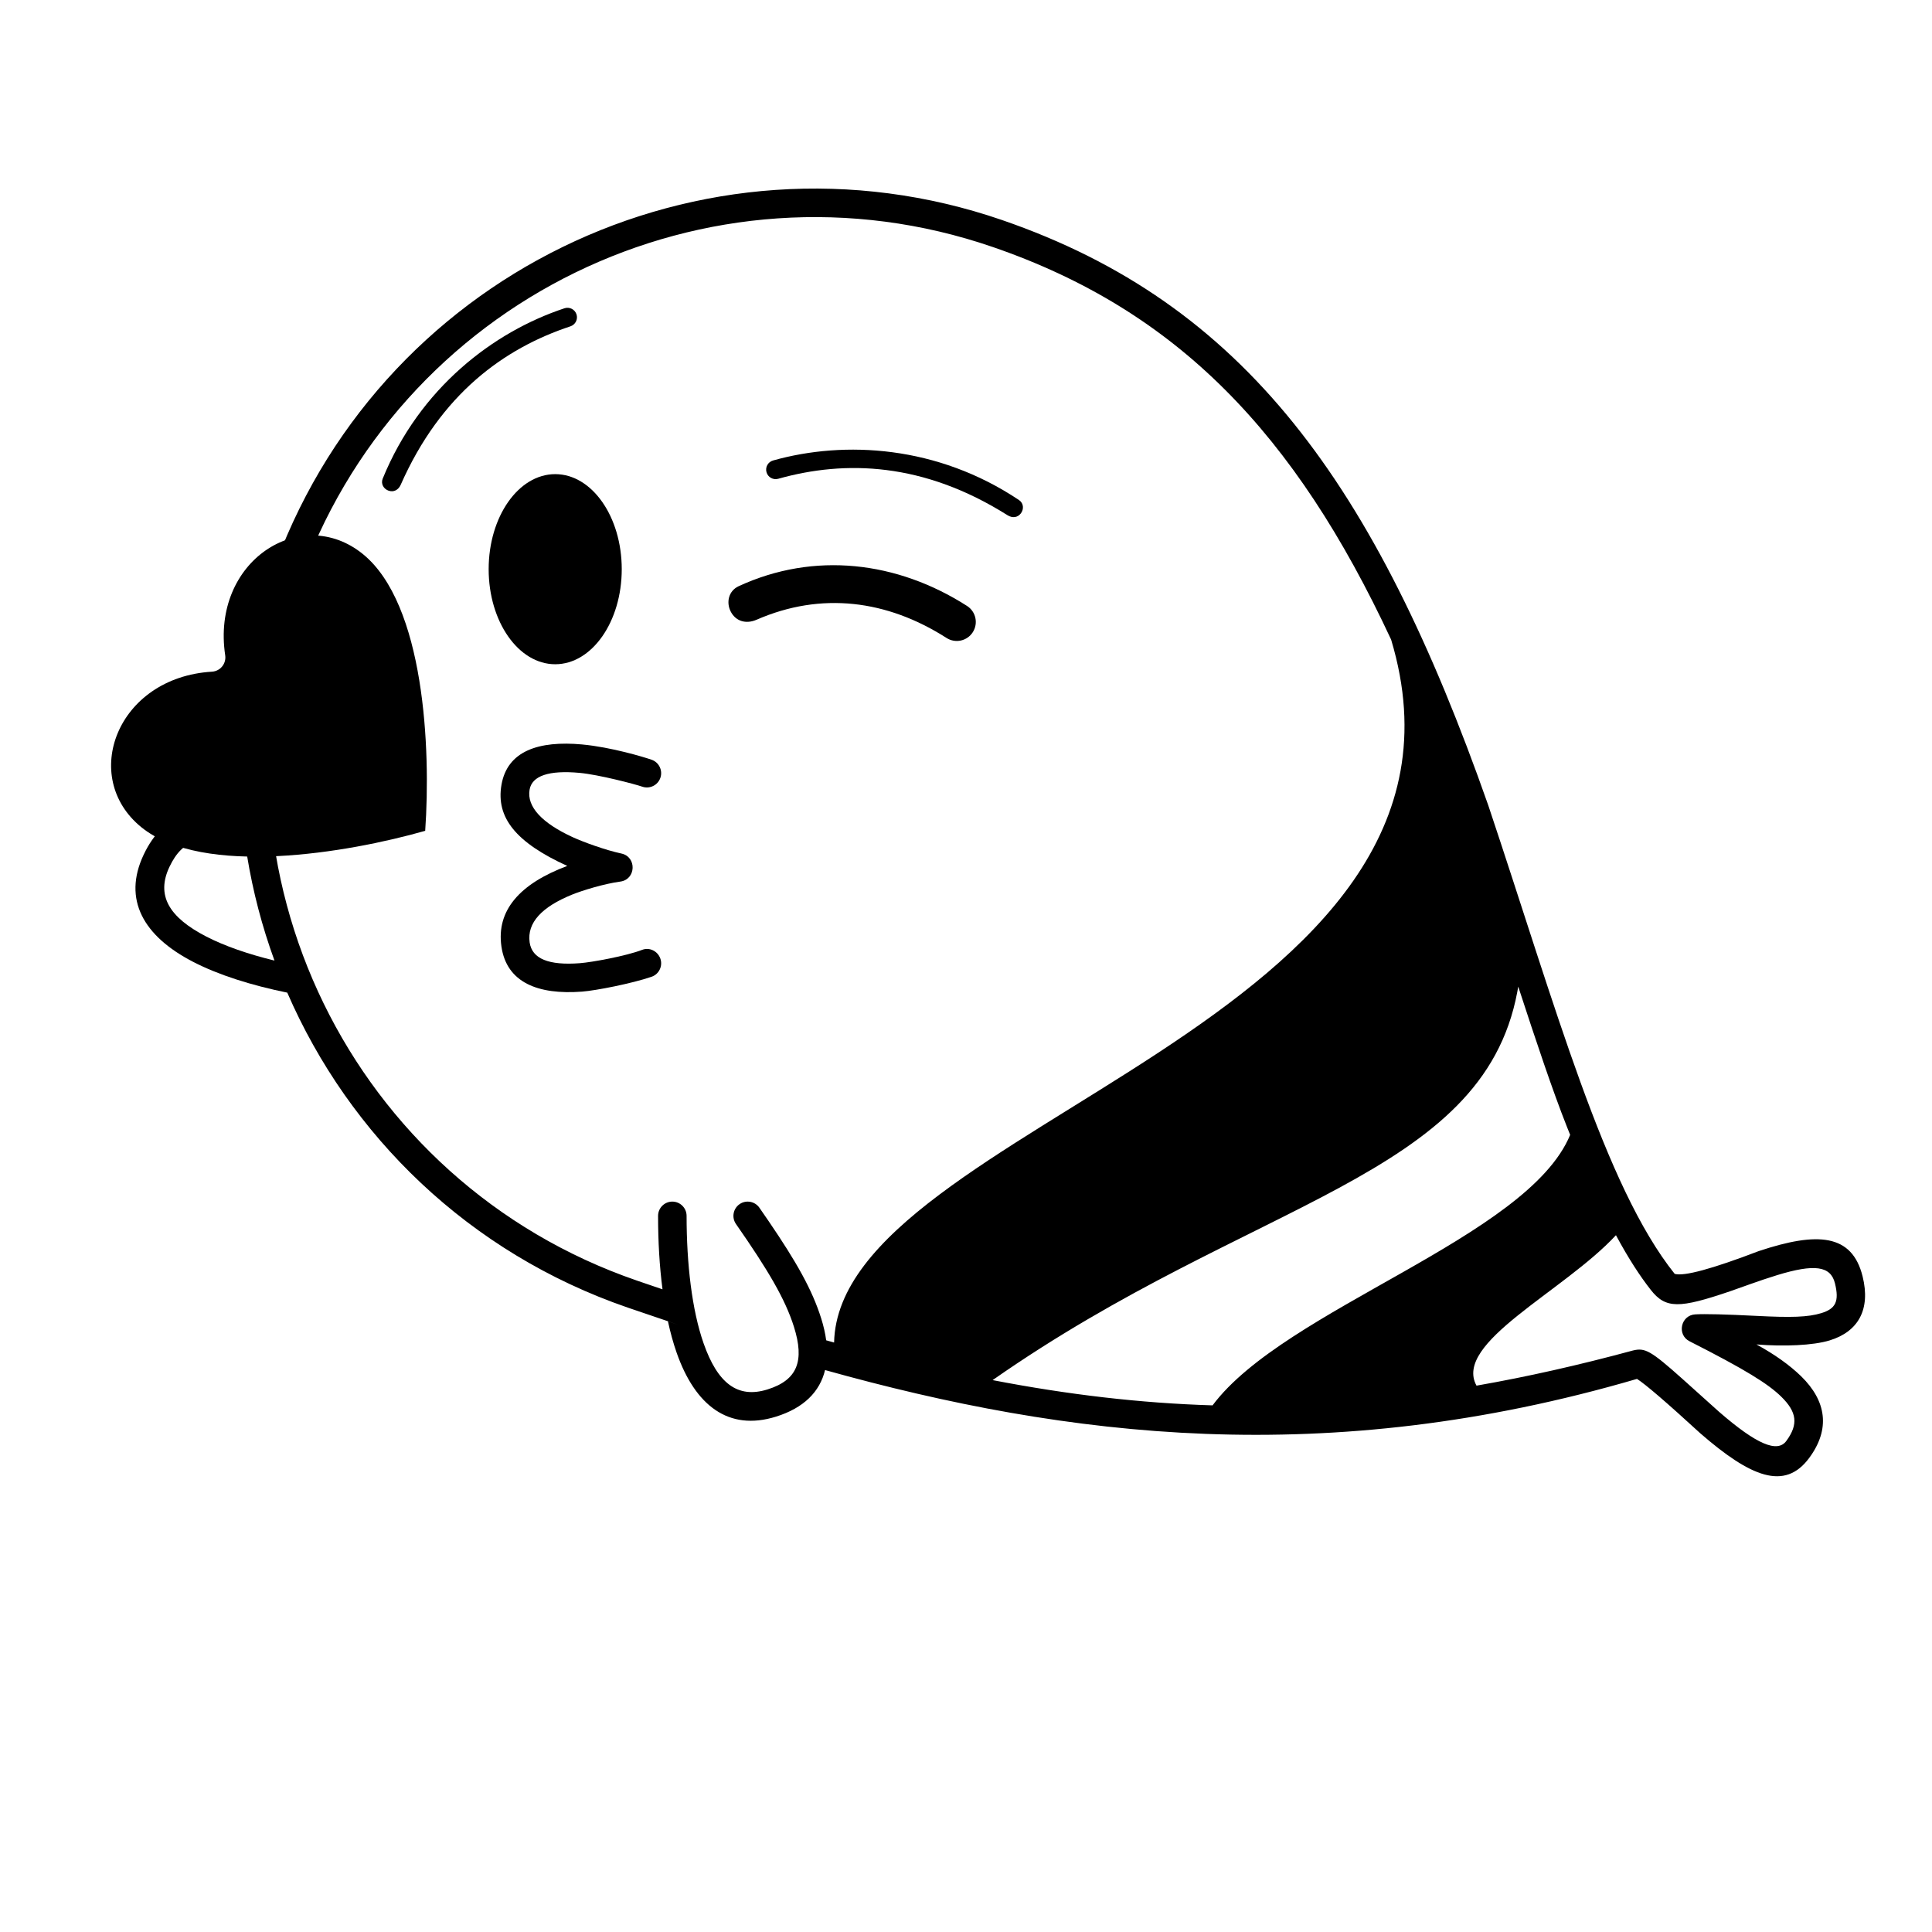 <?xml version="1.0" encoding="UTF-8"?>
<!-- Uploaded to: SVG Repo, www.svgrepo.com, Generator: SVG Repo Mixer Tools -->
<svg fill="#000000" width="800px" height="800px" version="1.1" viewBox="144 144 512 512" xmlns="http://www.w3.org/2000/svg">
 <g>
  <path d="m409.57 202.32c64.176 22.098 98.863 69.777 128.82 155.05 17.898 53.465 30.844 100.98 49.422 124.22 2.481 0.707 9.906-1.309 22.285-6.039 15.566-5.184 24.719-4.586 27.516 6.719 2.164 8.758-1.145 14.625-8.727 16.949-4.426 1.359-12.172 1.652-19.406 1.074 4.812 2.629 8.766 5.445 11.863 8.453 6.672 6.539 7.777 13.961 2.121 21.621-6.492 8.797-15.535 5.059-28.855-6.516-8.996-8.242-14.59-13.051-16.789-14.426-82.117 24.023-150.93 15.609-215.17-2.344-1.387 5.75-5.625 10.051-13.035 12.355-12.547 3.902-21.391-2.969-26.289-16.93-0.902-2.574-1.672-5.375-2.316-8.348l2.789 0.934c-4.496-1.508-8.988-3.035-13.465-4.574-42.102-14.496-73.77-45.598-90.203-83.457-9.453-1.93-18.152-4.648-24.953-8.164-13.145-6.789-18.719-16.504-13.109-28.387 5.387-11.41 14.832-13.777 26.207-8.84-2.152-21.266 0.16-43.332 7.574-64.871 27.402-79.582 114.13-121.88 193.72-94.48zm-2.461 7.144c-75.637-26.043-158.07 14.16-184.11 89.797-26.043 75.637 14.16 158.07 89.797 184.11 2.277 0.785 4.535 1.555 6.777 2.312-0.805-6.148-1.176-12.754-1.176-19.465 0-2.086 1.691-3.781 3.777-3.781 2.086 0 3.781 1.695 3.781 3.781 0 12.695 1.414 24.969 4.508 33.785 3.707 10.574 8.992 14.684 16.91 12.219 8.012-2.488 9.863-7.59 7.039-16.578-2.316-7.387-6.902-15.117-15.367-27.266-1.191-1.715-0.77-4.066 0.941-5.262 1.711-1.191 4.066-0.773 5.262 0.941l2.434 3.531c7.375 10.812 11.562 18.215 13.941 25.789 0.637 2.023 1.082 3.969 1.328 5.824l-3.098-0.879c1.738 0.496 3.469 0.984 5.191 1.461 1.305-57.812 178.18-84.629 147.62-186.28-25.457-54.621-56.633-87.199-105.55-104.04zm139.24 196.01-0.246 1.371c-9.25 49.379-70.48 54.941-139.05 102.9 20.023 3.859 39.188 6.109 58.289 6.691 19.168-25.695 83.496-44.371 94.766-71.688-0.277-0.676-0.555-1.367-0.828-2.062-3.867-9.762-8.109-22.477-12.926-37.211zm68.543 76.473c-4.785 1.465-9.484 3.262-12.363 4.242-13.512 4.602-17.102 4.695-21.07-0.375-2.805-3.582-5.84-8.195-9.215-14.469-13.926 15-43.207 28.5-36.953 39.867 13.363-2.332 27.117-5.434 41.5-9.328 3.137-0.742 4.617-0.023 13.109 7.574l0.973 0.871 8.695 7.812c9.965 8.66 15.461 10.934 17.816 7.738 3.277-4.441 2.793-7.695-1.332-11.742-3.481-3.414-9.5-7.172-24.301-14.684-3.434-1.738-2.332-6.906 1.508-7.129 2.559-0.152 7.953-0.02 16.188 0.398 9.273 0.477 13.699 0.352 17.227-0.73 3.738-1.148 4.809-3.043 3.606-7.91-1.137-4.598-5.398-5.199-15.387-2.137zm-425.99-108.21c-3.543 7.5-0.211 13.305 9.742 18.449 4.949 2.555 11.195 4.691 18.094 6.375-3.277-8.984-5.723-18.301-7.269-27.812-1.066-0.621-2.117-1.176-3.172-1.676-8.504-4.047-13.816-2.922-17.395 4.664z"/>
  <path d="m308.77 294.84c0 13.914-7.894 25.191-17.633 25.191-9.742 0-17.637-11.277-17.637-25.191 0-13.91 7.894-25.188 17.637-25.188 9.738 0 17.633 11.277 17.633 25.188"/>
  <path d="m240.13 290.8c16.371 13.258 18.078 51.609 16.551 73.375-20.598 5.875-58.836 12.316-75.207-0.941-16.371-13.258-6.527-39.703 18.699-41.234 2.215-0.133 3.836-2.137 3.508-4.332-3.746-24.996 20.078-40.125 36.449-26.867z"/>
  <path d="m246.99 274.04c1.312 0.453 2.578-0.16 3.199-1.562 10.613-24.07 27.395-36.176 44.984-42 1.32-0.438 2.039-1.859 1.602-3.18-0.438-1.324-1.863-2.039-3.184-1.602-18.793 6.219-38.352 21.098-48.168 45.141-0.562 1.383 0.25 2.75 1.566 3.203z"/>
  <path d="m414.54 280.05c-0.836 1.113-2.227 1.312-3.527 0.496-22.258-14.023-42.938-14.672-60.777-9.664-1.34 0.375-2.731-0.402-3.106-1.742-0.379-1.34 0.402-2.731 1.742-3.109 19.059-5.352 43.594-3.953 65.176 10.492 1.238 0.828 1.332 2.418 0.492 3.527z"/>
  <path d="m401.8 311.54c-1.5 2.344-4.613 3.027-6.957 1.527-15.762-10.086-33.223-12.297-50.32-4.84-2.844 1.238-5.504 0.395-6.82-2.055-1.316-2.453-0.676-5.562 2.051-6.824 20.043-9.25 42.027-6.602 60.52 5.234 2.344 1.5 3.027 4.613 1.527 6.957z"/>
  <path d="m298.29 341.29c-11.629-1.066-19.848 1.762-21.395 10.695-1.5 8.684 3.82 15.289 17.438 21.492-12.605 4.723-18.82 11.789-17.453 21.336 1.367 9.547 9.648 12.867 21.367 11.977 3.644-0.277 13.195-2.137 18.438-3.941 1.973-0.68 3.004-2.852 2.312-4.82-0.695-1.969-2.863-3.066-4.82-2.309-4.223 1.633-13.316 3.293-16.504 3.535-8.25 0.629-12.688-1.152-13.312-5.512-0.746-5.227 3.277-9.426 11.242-12.66 2.781-1.129 8.566-2.891 12.773-3.453 4.207-0.562 4.43-6.562 0.281-7.441-4.152-0.879-10.094-3.043-12.91-4.34-8.078-3.719-12.188-8.043-11.402-12.578 0.633-3.668 5.094-5.203 13.254-4.453 5.047 0.465 14.621 2.969 16.59 3.652 1.973 0.688 4.125-0.355 4.812-2.324 0.684-1.973-0.355-4.125-2.328-4.812-1.973-0.688-10.707-3.336-18.383-4.043z"/>
 </g>
</svg>
